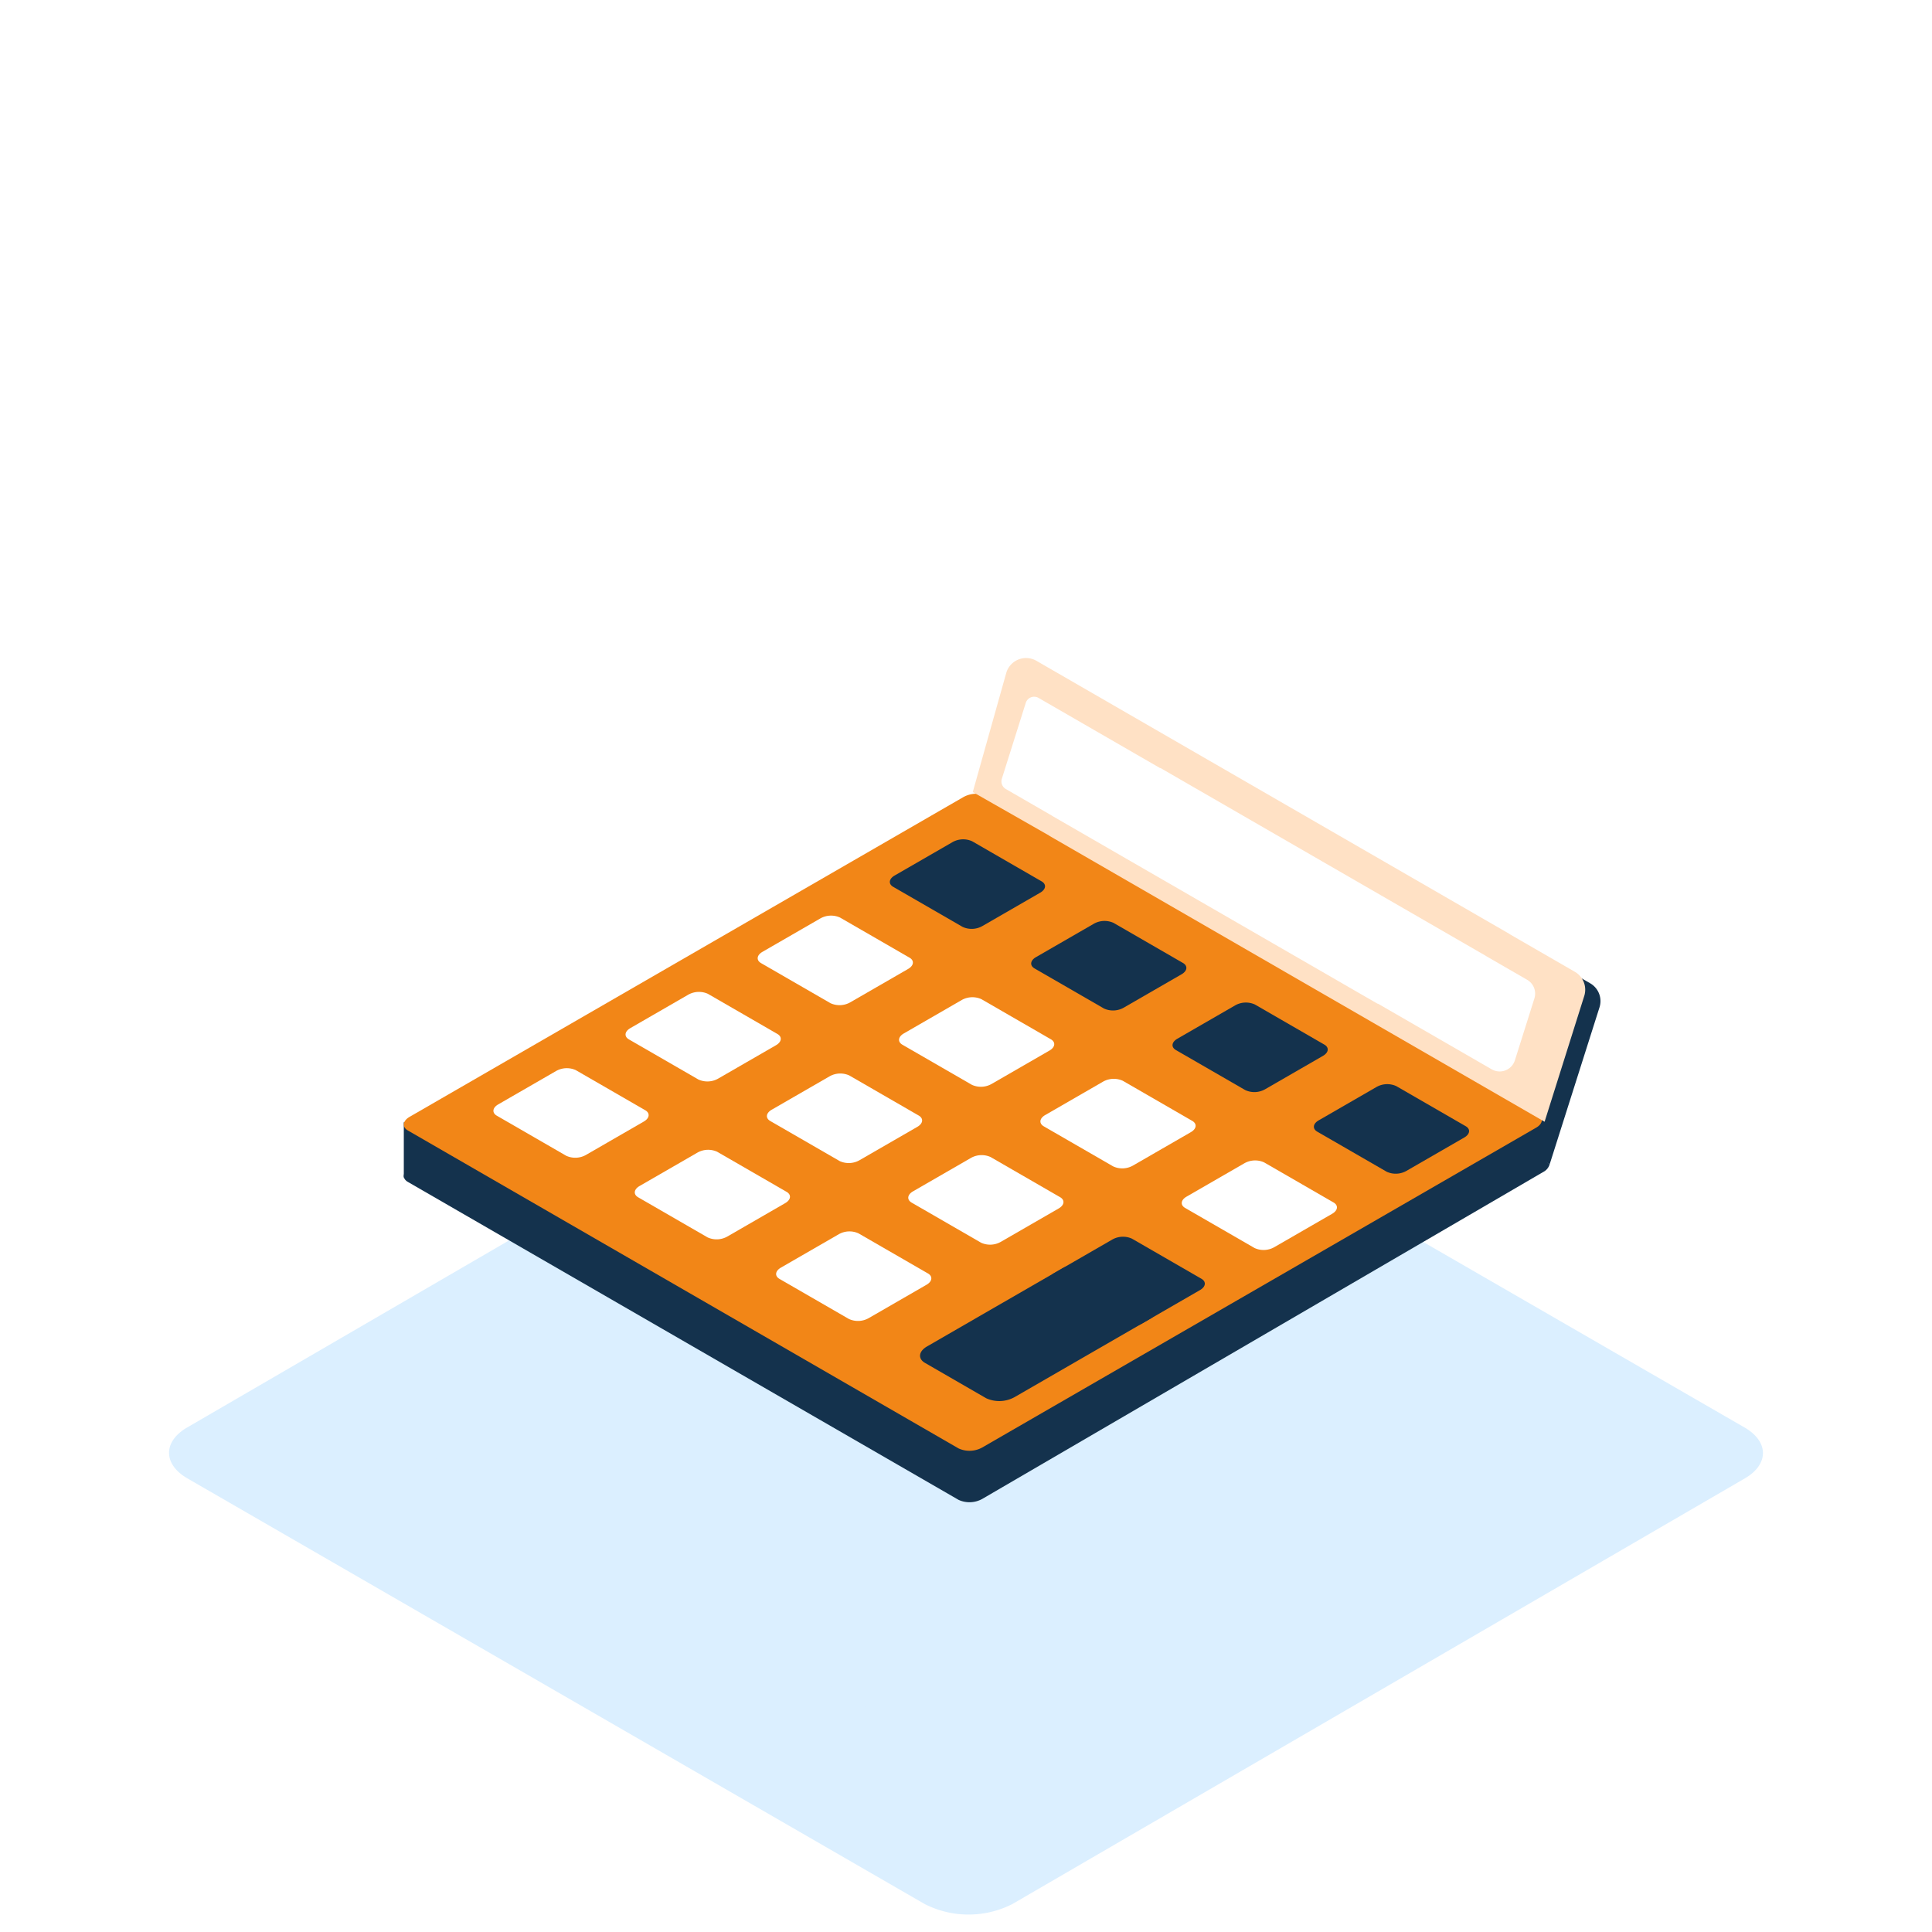 <?xml version="1.0" encoding="UTF-8"?> <svg xmlns="http://www.w3.org/2000/svg" width="200" height="200" viewBox="0 0 200 200"><g id="Group_2037" data-name="Group 2037" transform="translate(-431.556 -221.333)"><rect id="Rectangle_758" data-name="Rectangle 758" width="200" height="200" transform="translate(431.556 221.333)" fill="#fff"></rect><g id="Group_1557" data-name="Group 1557"><path id="Path_1662" data-name="Path 1662" d="M612.158,369.11l-76.322-44.065a10,10,0,0,0-9.086,0L450.923,369.11c-2.5,1.453-2.488,3.807.029,5.262l76.323,44.064a10,10,0,0,0,9.086,0l75.827-44.065C614.689,372.917,614.676,370.563,612.158,369.11Z" fill="#dbefff"></path></g><path id="Path_5605" data-name="Path 5605" d="M530.79,403.6l-57.008-32.913c-.628-.362-.549-1,.176-1.414l57.327-33.1a2.724,2.724,0,0,1,2.45-.1l57.008,32.913c.627.363.549,1-.176,1.414l-57.328,33.1A2.722,2.722,0,0,1,530.79,403.6Z" fill="#dbefff"></path><g id="Group_2037-2" data-name="Group 2037"><path id="Path_5606" data-name="Path 5606" d="M589.436,319.24l0-.013L540.724,291.1a2.126,2.126,0,0,0-3.092,1.2l-4.021,12.729,8.431,4.069,0,.013,49.939,32.74,5.157-16.245a2.127,2.127,0,0,0-.965-2.482Z" fill="#14324d"></path><rect id="Rectangle_759" data-name="Rectangle 759" width="9.277" height="5.717" transform="translate(473.358 337.512)" fill="#14324d"></rect><path id="Path_5607" data-name="Path 5607" d="M530.79,376.6l-57.008-32.913c-.628-.362-.549-.995.176-1.414l57.327-33.1a2.724,2.724,0,0,1,2.45-.1l56.5,31.2,1.74,1.583a1.281,1.281,0,0,1-.569.746l-58.169,33.9A2.721,2.721,0,0,1,530.79,376.6Z" fill="#14324d"></path><path id="Path_5608" data-name="Path 5608" d="M530.79,371.275l-57.008-32.913c-.628-.362-.549-.995.176-1.414l57.327-33.1a2.724,2.724,0,0,1,2.45-.1l57.008,32.913c.627.362.549,1-.176,1.414l-57.328,33.1A2.721,2.721,0,0,1,530.79,371.275Z" fill="#f28617"></path><path id="Path_5609" data-name="Path 5609" d="M531.211,317.289l-7.189-4.15c-.52-.3-.455-.825.145-1.172l6-3.462a2.255,2.255,0,0,1,2.029-.084l7.189,4.151c.52.3.455.824-.146,1.171l-6,3.462A2.255,2.255,0,0,1,531.211,317.289Z" fill="#14324d"></path><path id="Path_5610" data-name="Path 5610" d="M545.844,325.737l-7.189-4.15c-.52-.3-.455-.825.145-1.172l6-3.462a2.258,2.258,0,0,1,2.029-.084l7.189,4.151c.52.3.454.824-.146,1.171l-6,3.462A2.253,2.253,0,0,1,545.844,325.737Z" fill="#14324d"></path><path id="Path_5611" data-name="Path 5611" d="M560.476,334.185l-7.189-4.15c-.52-.3-.454-.825.146-1.172l6-3.462a2.256,2.256,0,0,1,2.028-.084l7.189,4.151c.52.3.455.824-.145,1.171l-6,3.462A2.255,2.255,0,0,1,560.476,334.185Z" fill="#14324d"></path><path id="Path_5612" data-name="Path 5612" d="M575.109,342.633l-7.189-4.15c-.52-.3-.455-.825.146-1.171l6-3.463a2.258,2.258,0,0,1,2.029-.084l7.189,4.151c.52.3.455.824-.145,1.171l-6,3.462A2.255,2.255,0,0,1,575.109,342.633Z" fill="#14324d"></path><path id="Path_5613" data-name="Path 5613" d="M517.533,325.186l-7.19-4.15c-.52-.3-.454-.825.146-1.171l6-3.463a2.256,2.256,0,0,1,2.028-.084l7.19,4.151c.52.3.454.824-.146,1.171l-6,3.462A2.253,2.253,0,0,1,517.533,325.186Z" fill="#fff"></path><path id="Path_5614" data-name="Path 5614" d="M532.165,333.634l-7.189-4.15c-.52-.3-.455-.825.146-1.171l6-3.463a2.256,2.256,0,0,1,2.028-.084l7.189,4.151c.52.3.455.824-.145,1.171l-6,3.462A2.252,2.252,0,0,1,532.165,333.634Z" fill="#fff"></path><path id="Path_5615" data-name="Path 5615" d="M546.8,342.082l-7.189-4.15c-.52-.3-.455-.825.146-1.171l6-3.463a2.258,2.258,0,0,1,2.029-.084l7.189,4.151c.52.3.455.824-.146,1.171l-6,3.462A2.252,2.252,0,0,1,546.8,342.082Z" fill="#fff"></path><path id="Path_5616" data-name="Path 5616" d="M561.431,350.53l-7.189-4.15c-.52-.3-.455-.825.145-1.171l6-3.462a2.255,2.255,0,0,1,2.029-.085l7.189,4.151c.52.3.455.825-.146,1.171l-6,3.462A2.252,2.252,0,0,1,561.431,350.53Z" fill="#fff"></path><path id="Path_5617" data-name="Path 5617" d="M503.854,333.083l-7.189-4.15c-.52-.3-.455-.825.146-1.171l6-3.463a2.258,2.258,0,0,1,2.029-.084l7.189,4.151c.52.3.455.824-.145,1.171l-6,3.462A2.252,2.252,0,0,1,503.854,333.083Z" fill="#fff"></path><path id="Path_5618" data-name="Path 5618" d="M518.487,341.531l-7.189-4.15c-.52-.3-.455-.825.146-1.171l6-3.462a2.255,2.255,0,0,1,2.029-.085l7.189,4.151c.52.3.455.825-.146,1.171l-6,3.462A2.252,2.252,0,0,1,518.487,341.531Z" fill="#fff"></path><path id="Path_5619" data-name="Path 5619" d="M533.12,349.98l-7.189-4.151c-.52-.3-.455-.825.145-1.171l6-3.462a2.255,2.255,0,0,1,2.029-.085l7.189,4.151c.52.3.455.825-.146,1.171l-6,3.462A2.253,2.253,0,0,1,533.12,349.98Z" fill="#fff"></path><path id="Path_5620" data-name="Path 5620" d="M547.753,358.428l-7.19-4.151c-.519-.3-.454-.825.146-1.171l6-3.462a2.25,2.25,0,0,1,2.028-.084l7.19,4.15c.52.3.454.825-.146,1.171l-6,3.463A2.256,2.256,0,0,1,547.753,358.428Z" fill="#14324d"></path><path id="Path_5621" data-name="Path 5621" d="M490.176,340.981l-7.189-4.151c-.52-.3-.455-.825.146-1.171l6-3.462a2.252,2.252,0,0,1,2.029-.084l7.189,4.15c.52.3.455.825-.146,1.171l-6,3.463A2.258,2.258,0,0,1,490.176,340.981Z" fill="#fff"></path><path id="Path_5622" data-name="Path 5622" d="M504.809,349.429l-7.189-4.151c-.52-.3-.455-.824.145-1.171l6-3.462a2.252,2.252,0,0,1,2.029-.084l7.189,4.15c.52.3.454.825-.146,1.171l-6,3.463A2.256,2.256,0,0,1,504.809,349.429Z" fill="#fff"></path><path id="Path_5623" data-name="Path 5623" d="M519.442,357.877l-7.19-4.151c-.52-.3-.454-.824.146-1.171l6-3.462a2.25,2.25,0,0,1,2.028-.084l7.189,4.15c.52.3.455.825-.145,1.171l-6,3.463A2.256,2.256,0,0,1,519.442,357.877Z" fill="#fff"></path><path id="Path_5624" data-name="Path 5624" d="M533.651,366.081l-6.343-3.663c-.753-.435-.659-1.2.211-1.7l14.01-8.088a3.266,3.266,0,0,1,2.94-.122l6.343,3.662c.754.435.659,1.2-.211,1.7l-14.01,8.089A3.269,3.269,0,0,1,533.651,366.081Z" fill="#14324d"></path><path id="Path_5625" data-name="Path 5625" d="M587.82,318.028l0-.013-48.975-28.276a2.139,2.139,0,0,0-3.109,1.209l-3.478,12.376,7.912,4.511,0,.013,51.282,29.608,4.106-13.025a2.138,2.138,0,0,0-.97-2.495Z" fill="#ffe1c5"></path><path id="Path_5626" data-name="Path 5626" d="M589.645,322.76l-4.276-2.468,0-.009-33.7-19.456-.008.026-12.593-7.271a.911.911,0,0,0-1.326.516l-2.476,7.852a.913.913,0,0,0,.414,1.064l4.79,2.766,0,.009,33.7,19.455.008-.025,11.8,6.81a1.653,1.653,0,0,0,2.4-.934l2.019-6.407A1.654,1.654,0,0,0,589.645,322.76Z" fill="#fff"></path></g></g></svg> 
